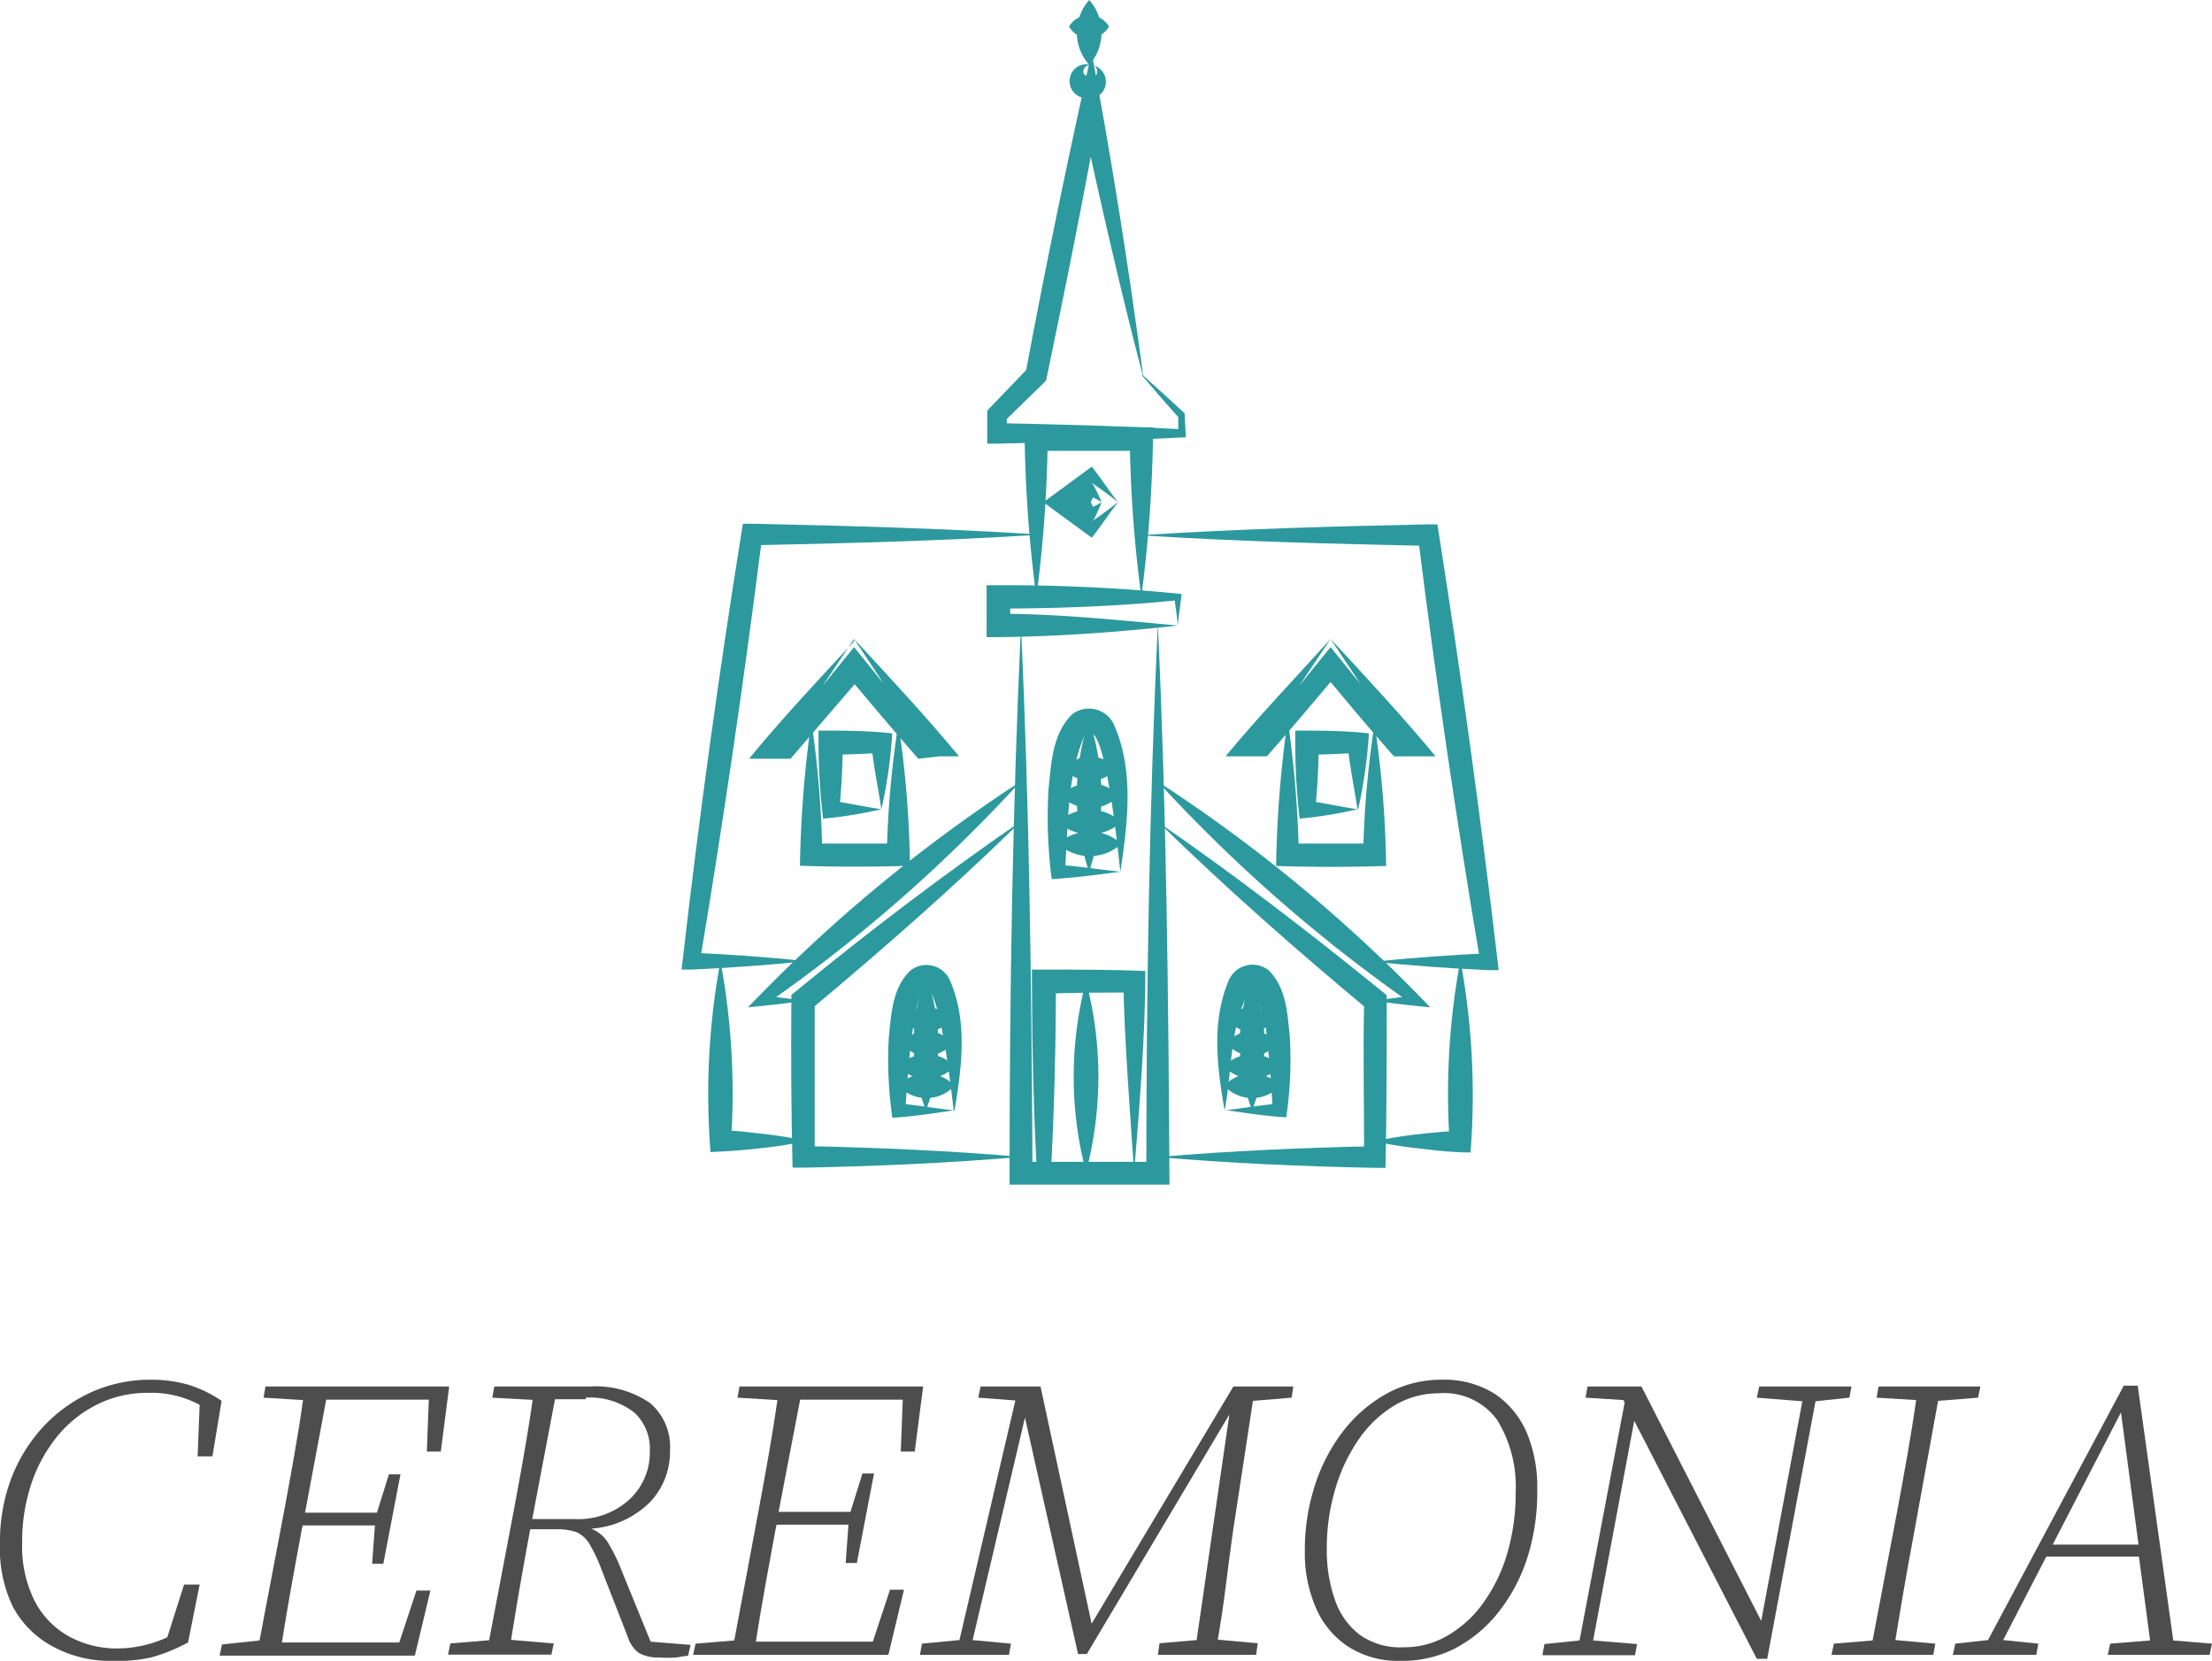 <svg xmlns="http://www.w3.org/2000/svg" viewBox="0 0 110.8 83.18"><defs><style>.cls-1{fill:#4d4d4d;}.cls-2{fill:#2c999e;}</style></defs><g id="Capa_2" data-name="Capa 2"><g id="Capa_1-2" data-name="Capa 1"><path class="cls-1" d="M5.64,83.18a6,6,0,0,1-3-.72,4.85,4.85,0,0,1-2-2A6.69,6.69,0,0,1,0,77.28,8.92,8.92,0,0,1,.58,74,8.11,8.11,0,0,1,2.2,71.42a7.57,7.57,0,0,1,2.41-1.71,7.22,7.22,0,0,1,2.93-.61,6.79,6.79,0,0,1,1.85.24,6.07,6.07,0,0,1,1.71.82l-.46,2.78H9.9l.1-2.58a5.08,5.08,0,0,0-2.6-.6,5.57,5.57,0,0,0-2.51.57,6.08,6.08,0,0,0-2,1.58,7.57,7.57,0,0,0-1.31,2.37,9.14,9.14,0,0,0-.47,3,6.08,6.08,0,0,0,.63,2.91,4.26,4.26,0,0,0,1.72,1.77,5,5,0,0,0,2.45.6A6.07,6.07,0,0,0,8.38,82l.84-2.64H10l-.58,2.9A8.87,8.87,0,0,1,7.61,83,7.45,7.45,0,0,1,5.64,83.18Z"></path><path class="cls-1" d="M13.2,70l.1-.56h9.2l-.42,3.26h-.7l.1-2.6H16.34l-1.06,5.66h3.6l.6-1.92h.58l-.86,4.48h-.56l.14-1.92H15.16l-.06.28q-.26,1.41-.51,2.79c-.17.93-.32,1.86-.47,2.79H20l.86-2.6h.7l-.78,3.26H11l.12-.56L13,82.16l1.24-6.52c.17-.92.34-1.84.5-2.76s.31-1.84.44-2.76Z"></path><path class="cls-1" d="M24.66,70l.1-.56h4.8a4.77,4.77,0,0,1,3,.83,2.86,2.86,0,0,1,1,2.37,3.64,3.64,0,0,1-1,2.59,4.6,4.6,0,0,1-2.95,1.33,1.73,1.73,0,0,1,.83.68,8.66,8.66,0,0,1,.69,1.4l1.46,3.58,2,.16-.12.54-.59.09a5.36,5.36,0,0,1-.87,0,1.92,1.92,0,0,1-1-.22,1.54,1.54,0,0,1-.56-.8l-1.32-3.38a7.82,7.82,0,0,0-.62-1.31,1.45,1.45,0,0,0-.65-.57,3,3,0,0,0-1-.14h-1.3c-.17.92-.34,1.85-.5,2.77s-.31,1.85-.46,2.77l2.14.18-.12.56H22.44l.12-.56,1.94-.16,1.24-6.52c.17-.92.34-1.84.5-2.76s.31-1.84.44-2.76Zm4.68.08H27.8l-1.14,6h2.12a3.81,3.81,0,0,0,2.77-1,3.21,3.21,0,0,0,1-2.4,2.47,2.47,0,0,0-.75-1.91A3.57,3.57,0,0,0,29.34,70Z"></path><path class="cls-1" d="M36.94,70l.1-.56h9.2l-.42,3.26h-.7l.1-2.6H40.08L39,75.72h3.6l.6-1.92h.58l-.86,4.48h-.56l.14-1.92H38.9l-.06.28q-.26,1.41-.51,2.79c-.17.93-.32,1.86-.47,2.79h5.86l.86-2.6h.7l-.78,3.26H34.72l.12-.56,1.94-.16L38,75.64c.17-.92.34-1.84.5-2.76s.31-1.84.44-2.76Z"></path><path class="cls-1" d="M46.08,82.88l.1-.56,1.88-.18,2.8-12L49,70l.12-.56h3l2.56,11.88,7.1-11.88h3l-.08.56-1.94.16-1,6.54q-.19,1.36-.36,2.73T61,82.12l2,.18-.08.58H58l.08-.58,1.86-.16,1.64-11.3-7.14,12H54L51.34,71,48.72,82.14l1.92.18-.1.56Z"></path><path class="cls-1" d="M70.14,83.18a4.6,4.6,0,0,1-2.59-.7,4.39,4.39,0,0,1-1.63-1.94,6.85,6.85,0,0,1-.56-2.84,10.47,10.47,0,0,1,.52-3.36,8.88,8.88,0,0,1,1.46-2.74,7.08,7.08,0,0,1,2.19-1.84,5.67,5.67,0,0,1,2.69-.66,4.76,4.76,0,0,1,2.64.7,4.46,4.46,0,0,1,1.61,1.94A7,7,0,0,1,77,74.6,10.75,10.75,0,0,1,76.51,78a8.67,8.67,0,0,1-1.44,2.73,6.83,6.83,0,0,1-2.19,1.83A5.81,5.81,0,0,1,70.14,83.18Zm.16-.68a4.29,4.29,0,0,0,2.22-.59,5.7,5.7,0,0,0,1.79-1.65,8.1,8.1,0,0,0,1.19-2.47,10.61,10.61,0,0,0,.42-3.05,6.36,6.36,0,0,0-.91-3.6,3.28,3.28,0,0,0-2.93-1.36,4.33,4.33,0,0,0-2.25.62,5.86,5.86,0,0,0-1.78,1.7,8.67,8.67,0,0,0-1.17,2.49,10.35,10.35,0,0,0-.42,3,7.39,7.39,0,0,0,.41,2.54,3.66,3.66,0,0,0,1.26,1.76A3.49,3.49,0,0,0,70.3,82.5Z"></path><path class="cls-1" d="M88,70l.12-.56h4.62l-.1.56-1.7.18L88.52,83.08H88L81.86,71.16l-2.06,11,2.2.18-.1.56H77.26l.1-.56,1.76-.18,2.26-11.92-.06-.12L79.42,70l.1-.56h2.7l6,11.74,2.06-11Z"></path><path class="cls-1" d="M94,70l.1-.56h5.1l-.12.56-2,.16L95.9,76.64c-.17.92-.34,1.84-.5,2.76s-.31,1.84-.46,2.74l2,.18-.1.56h-5.1l.12-.56,1.94-.16,1.24-6.52c.17-.92.34-1.84.5-2.76s.31-1.84.44-2.76Z"></path><path class="cls-1" d="M97.82,82.88l.12-.56,1.64-.18,6.8-12.74h.7l1.78,12.76,1.94.16-.12.56h-5.1l.12-.56,2-.16-.56-4.2H102.5l-2.16,4.18,1.76.18-.1.56Zm5-5.52h4.3l-.88-6.62Z"></path><path class="cls-2" d="M58,31.33c.43,9.32.53,18.64.58,28-2.47,0-4.95,0-7.43,0h-.58v-.57c0-9.14.15-18.27.57-27.4.43,9.13.53,18.26.58,27.4l-.58-.57q3.44,0,6.85,0l-.57.57c0-9.14.15-18.27.57-27.4Z"></path><path class="cls-2" d="M51.91,29.88a67.13,67.13,0,0,1-.59-8.48c2.14,0,4.29,0,6.44,0a69,69,0,0,1-.59,8.48A65.76,65.76,0,0,1,56.59,22l.58.58c-1.76,0-3.51,0-5.26,0l.57-.58a65.74,65.74,0,0,1-.57,7.91Z"></path><path class="cls-2" d="M57.24,18.79c-1.16-4.41-2.17-8.92-3.15-13.41h1q-.61,3.39-1.28,6.76c-.45,2.31-.94,4.62-1.41,6.92l-.12.12-2,1.95.15-.36,0,.92L50,21.19c3.07.07,6.15.14,9.22.31l-.2.2,0-.92,0,.11c-.63-.7-1.24-1.41-1.83-2.1Zm0,0c.72.64,1.42,1.28,2.1,1.91v.08c0,.11.06,1,.06,1.12-3.15.17-6.29.24-9.44.32h-.51V21.7c0-.16,0-1,0-1.13l.15-.16,1.92-2-.15.29c1-5.36,2.12-10.75,3.31-16.08,1,5.38,1.86,10.75,2.58,16.19Z"></path><path class="cls-2" d="M54.7,3.26a.85.85,0,1,1-.43,1.64.85.85,0,1,1,.43-1.64Zm0,0c-.31-.09-.55.3-.38.47s.31,0,.25,0,0,.2.23.12.22-.53-.1-.6Z"></path><path class="cls-2" d="M54.56,0a2.45,2.45,0,0,1,0,3.25,2.44,2.44,0,0,1,0-3.25Z"></path><path class="cls-2" d="M53.55,1.33a1.16,1.16,0,0,1,2,0,1.15,1.15,0,0,1-2,0Z"></path><path class="cls-2" d="M59,31.33c-2.7.3-5.86.55-9,.58h-.58c0-.39,0-1.64,0-2v-.6H50a88.21,88.21,0,0,1,9.19.44s-.2,1.53-.2,1.61Zm0,0c-.05-.54-.13-1-.18-1.45l.18.18c-3,.31-6,.41-9,.42l.6-.6,0,1.45L50,30.74c2.86,0,5.69.28,9,.59Z"></path><path class="cls-2" d="M51.11,41.17c-3.37,3.29-6.9,6.38-10.51,9.4l.21-.45c0,2.61,0,5.21,0,7.82l-.54-.54c3.63.07,7.26.23,10.88.54-3.62.31-7.25.47-10.88.54H39.7c-.07-2.79-.08-5.58-.06-8.37v-.28l.21-.17c3.65-3,7.38-5.83,11.25-8.5Z"></path><path class="cls-2" d="M51.11,39.15A76.42,76.42,0,0,1,38.33,50.32l-.17-.46c.69.07,1.38.15,2.07.26-.91.15-1.85.24-2.76.33a76.88,76.88,0,0,1,13.64-11.3Z"></path><path class="cls-2" d="M56.12,43.66c-1,.13-2.25.3-3.44.37a24.17,24.17,0,0,1-.16-4.5c.14-1.28.18-2.78,1.19-3.76a1.38,1.38,0,0,1,2.11.57c1,2.31.66,4.92.3,7.32Zm0,0c-.09-.63-.79-8.45-1.83-6.74-.87,2.08-.77,4.49-.95,6.72L53,43.31c1,.07,2,.23,3.13.35Z"></path><path class="cls-2" d="M54.55,36.05a11.94,11.94,0,0,1,0,7.61,12.08,12.08,0,0,1,0-7.61Z"></path><path class="cls-2" d="M53.15,39.85a2,2,0,0,1,2.9,0,2,2,0,0,1-2.9,0Z"></path><path class="cls-2" d="M53,41.17a2.34,2.34,0,0,1,3.17,0,2.35,2.35,0,0,1-3.17,0Z"></path><path class="cls-2" d="M53,42.26a2.35,2.35,0,0,1,3.17,0,2.34,2.34,0,0,1-3.17,0Z"></path><path class="cls-2" d="M53.32,38.5a1.66,1.66,0,0,1,2.57,0,1.66,1.66,0,0,1-2.57,0Z"></path><path class="cls-2" d="M56.81,58.73c-1.48.12-3.18.29-4.85.37-.19-3.31-.26-6.62-.27-9.93v-.61h.6c1.69,0,3.39,0,5.08.07,0,3.35-.3,6.83-.56,10.09Zm0,0c-.19-2.76-.5-6.86-.54-9.56l.54.54c-1.51,0-3,0-4.52.06l.6-.6c0,3.18-.08,6.37-.25,9.56l-.35-.35c1.42.08,2.9.24,4.52.35Z"></path><path class="cls-2" d="M54.4,49.14a18.77,18.77,0,0,1,0,9.56,18.77,18.77,0,0,1,0-9.56Z"></path><path class="cls-2" d="M47.77,55.61c-.88.13-2,.31-3.07.37a20,20,0,0,1-.18-4c.12-1.14.16-2.49,1.08-3.37a1.29,1.29,0,0,1,2,.53c.88,2.06.57,4.36.21,6.49Zm0,0c-.91-8-1.93-8.21-2.42,0L45,55.26c.84.08,1.73.23,2.77.35Z"></path><path class="cls-2" d="M46.38,48.89a9.43,9.43,0,0,1,0,6.72,9.49,9.49,0,0,1,0-6.72Z"></path><path class="cls-2" d="M45.14,52.25a1.66,1.66,0,0,1,2.57,0,1.65,1.65,0,0,1-2.57,0Z"></path><path class="cls-2" d="M45,53.41a1.92,1.92,0,0,1,2.81,0,1.91,1.91,0,0,1-2.81,0Z"></path><path class="cls-2" d="M45,54.38a1.92,1.92,0,0,1,2.81,0,1.91,1.91,0,0,1-2.81,0Z"></path><path class="cls-2" d="M45.29,51.06a1.36,1.36,0,0,1,2.28,0,1.37,1.37,0,0,1-2.28,0Z"></path><path class="cls-2" d="M58,41.17c3.88,2.67,7.6,5.54,11.25,8.5l.21.17v.28c0,2.79,0,5.58-.06,8.37h-.53c-3.63-.07-7.26-.23-10.88-.54,1.81-.16,3.63-.27,5.44-.36s3.63-.15,5.44-.18l-.54.54c0-2.61-.06-5.21,0-7.82l.21.45c-3.61-3-7.14-6.11-10.51-9.4Z"></path><path class="cls-2" d="M58,39.15a76.52,76.52,0,0,1,13.64,11.3c-.91-.09-1.85-.18-2.76-.33.69-.11,1.38-.19,2.07-.26l-.17.46A77.22,77.22,0,0,1,58,39.15Z"></path><path class="cls-2" d="M61.34,55.61c1-.12,1.92-.27,2.76-.35l-.35.34c-.07-1.19-.14-2.38-.29-3.54a5.92,5.92,0,0,0-.7-2.56c-.06,0,0,0-.09,0-1.1,1.76-.93,4.09-1.33,6.12Zm0,0c-.37-2.13-.67-4.43.2-6.49a1.3,1.3,0,0,1,2-.53c.91.88.95,2.23,1.07,3.37a20,20,0,0,1-.18,4c-1.06-.06-2.19-.24-3.06-.37Z"></path><path class="cls-2" d="M62.72,48.89a9.43,9.43,0,0,1,0,6.72,9.43,9.43,0,0,1,0-6.72Z"></path><path class="cls-2" d="M64,52.25a1.64,1.64,0,0,1-2.56,0,1.65,1.65,0,0,1,2.56,0Z"></path><path class="cls-2" d="M64.12,53.41a1.9,1.9,0,0,1-2.8,0,1.91,1.91,0,0,1,2.8,0Z"></path><path class="cls-2" d="M64.12,54.38a1.9,1.9,0,0,1-2.8,0,1.91,1.91,0,0,1,2.8,0Z"></path><path class="cls-2" d="M63.81,51.06a1.37,1.37,0,0,1-2.28,0,1.36,1.36,0,0,1,2.28,0Z"></path><path class="cls-2" d="M56,25.15c-.39.5-.84,1.18-1.31,1.78l-1.85-1.35-.58-.43.58-.42,1.85-1.36c.47.6.92,1.29,1.31,1.78Zm0,0c-.56-.46-1.11-.82-1.58-1.16h.42l-1.16,1.59v-.85l1.16,1.58h-.42c.47-.33,1-.7,1.58-1.16Z"></path><path class="cls-2" d="M55.18,25.15a7.94,7.94,0,0,1-.46,1l-2-1,2-.95a9.85,9.85,0,0,1,.46.95Zm0,0a3.16,3.16,0,0,0-.79-.37h.42l-.37.8v-.85l.37.79h-.42a3.16,3.16,0,0,0,.79-.37Z"></path><path class="cls-2" d="M57.34,26.79c4.75-.3,9.5-.43,14.25-.53H72l.07.45q1.68,10.65,2.94,21.37l.06.51-.49,0c-1.91-.09-3.83-.22-5.75-.42,1.92-.21,3.84-.34,5.75-.43l-.42.49q-1.8-10.64-3.13-21.34l.52.45c-4.75-.1-9.5-.22-14.25-.52Z"></path><path class="cls-2" d="M73.16,48.14a37.07,37.07,0,0,1,.5,9.58c-.88,0-1.77-.1-2.64-.21a17.82,17.82,0,0,1-2.15-.35A20,20,0,0,1,71,56.81c.71-.08,1.43-.15,2.14-.18l-.53.53a36.4,36.4,0,0,1,.53-9Z"></path><path class="cls-2" d="M51.91,26.79c-4.75.3-9.5.42-14.25.52l.52-.45q-1.35,10.7-3.13,21.34l-.43-.49c1.92.09,3.84.22,5.75.43-1.91.2-3.83.33-5.75.42l-.48,0,.06-.51q1.23-10.72,2.94-21.37l.07-.45h.45c4.75.1,9.5.23,14.25.53Z"></path><path class="cls-2" d="M36.09,48.14a36.37,36.37,0,0,1,.53,9l-.53-.53c.71,0,1.43.1,2.14.18a19.47,19.47,0,0,1,2.14.35,17.35,17.35,0,0,1-2.14.35c-.87.11-1.76.17-2.64.21a36.64,36.64,0,0,1,.5-9.58Z"></path><path class="cls-2" d="M42.78,32c-1.36,2-2.53,3.86-3.88,5.73L38.52,37l.85,0-.4.19c1.24-1.61,2.52-3.2,3.81-4.78,1.28,1.58,2.56,3.16,3.8,4.78l-.4-.19L47,37l-.38.78C45.3,35.89,44.13,34,42.78,32Zm0,0c1.67,1.8,3.71,4,5.26,5.88l-1,0L46,38l-.17-.19c-1.18-1.35-2.33-2.72-3.48-4.09h.93Q41.44,35.86,39.6,38l-1.08,0-1,0c1.55-1.9,3.59-4.08,5.26-5.88Z"></path><path class="cls-2" d="M40.63,36.05a51.35,51.35,0,0,1,.56,6.76l-.56-.56c1.45,0,2.9,0,4.35,0l-.56.57A48.54,48.54,0,0,1,45,36.24a51.65,51.65,0,0,1,.58,7.12c-1.83.06-3.67.06-5.51,0a57.9,57.9,0,0,1,.58-7.3Z"></path><path class="cls-2" d="M44.15,40.53a21.26,21.26,0,0,1-2.92.47A32.28,32.28,0,0,1,41,37.2v-.61c1.22,0,2.47,0,3.69.14a23.3,23.3,0,0,1-.54,3.8Zm0,0c-.21-1.32-.42-2.34-.51-3.33l.51.5c-.85.06-1.7.09-2.54.1l.6-.6c0,1.11-.05,2.22-.17,3.33l-.43-.43c.74.09,1.53.28,2.54.43Z"></path><path class="cls-2" d="M66.65,32c-1.36,2-2.53,3.86-3.89,5.73L62.39,37l.85,0-.4.19c1.24-1.61,2.52-3.2,3.81-4.78,1.28,1.58,2.56,3.16,3.8,4.78l-.4-.19.86,0-.38.78C69.17,35.89,68,34,66.65,32Zm0,0c1.67,1.8,3.71,4,5.26,5.88l-1,0-1.08,0-.18-.19c-1.18-1.35-2.33-2.72-3.47-4.09h.93c-1.2,1.44-2.41,2.87-3.65,4.28l-1.07,0-1,0C62.93,36,65,33.83,66.65,32Z"></path><path class="cls-2" d="M64.5,36.05a55,55,0,0,1,.56,6.76l-.56-.56c1.45,0,2.9,0,4.35,0l-.57.57a50.23,50.23,0,0,1,.57-6.57,51.65,51.65,0,0,1,.58,7.12c-1.83.06-3.68.06-5.51,0a57.9,57.9,0,0,1,.58-7.3Z"></path><path class="cls-2" d="M68,40.53A21.52,21.52,0,0,1,65.1,41a32.28,32.28,0,0,1-.22-3.8v-.61c1.22,0,2.47,0,3.69.14a24.44,24.44,0,0,1-.54,3.8Zm0,0c-.21-1.32-.42-2.34-.51-3.33l.51.5c-.85.06-1.7.09-2.54.1l.59-.6a31,31,0,0,1-.17,3.33l-.42-.43c.74.09,1.53.28,2.54.43Z"></path></g></g></svg>